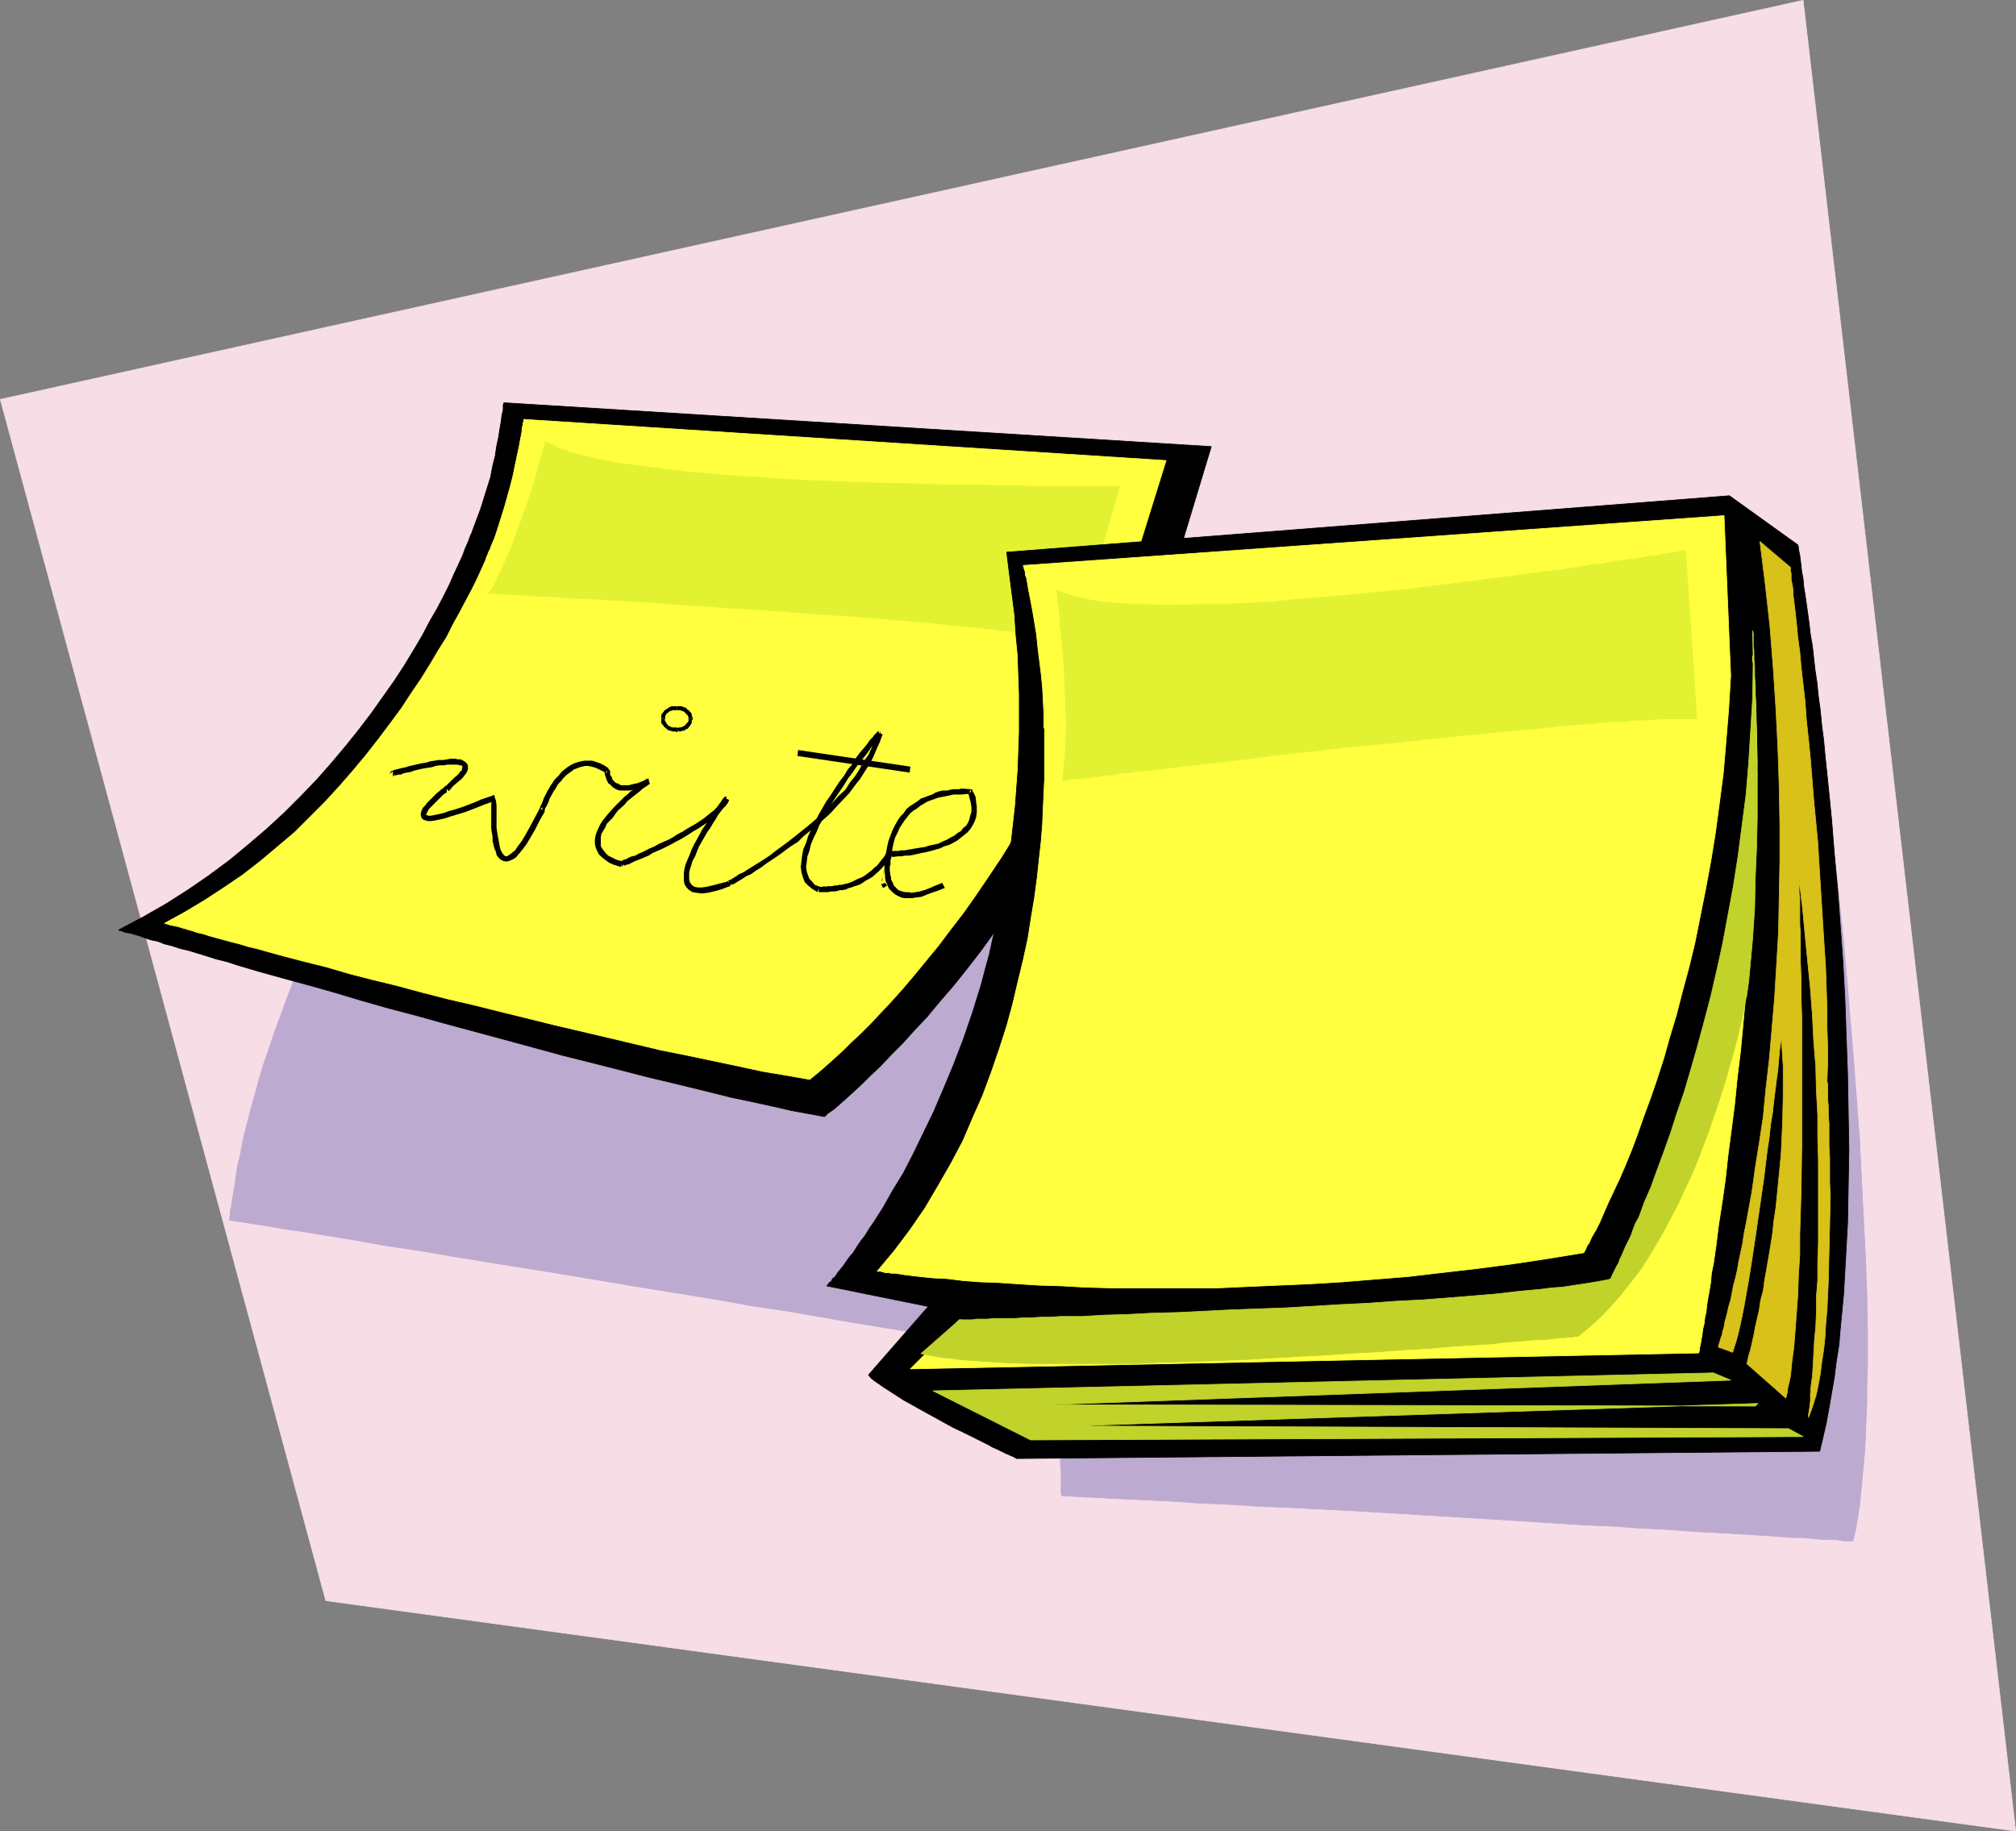 <?xml version="1.0" encoding="UTF-8" standalone="no"?>
<svg
   version="1.0"
   width="129.766mm"
   height="117.905mm"
   id="svg33"
   sodipodi:docname="Memo Pad 2.wmf"
   xmlns:inkscape="http://www.inkscape.org/namespaces/inkscape"
   xmlns:sodipodi="http://sodipodi.sourceforge.net/DTD/sodipodi-0.dtd"
   xmlns="http://www.w3.org/2000/svg"
   xmlns:svg="http://www.w3.org/2000/svg">
  <rect width="100%" height="100%" fill="#808080" stroke="none"/>
  <sodipodi:namedview
     id="namedview33"
     pagecolor="#ffffff"
     bordercolor="#000000"
     borderopacity="0.25"
     inkscape:showpageshadow="2"
     inkscape:pageopacity="0.0"
     inkscape:pagecheckerboard="0"
     inkscape:deskcolor="#d1d1d1"
     inkscape:document-units="mm" />
  <defs
     id="defs1">
    <pattern
       id="WMFhbasepattern"
       patternUnits="userSpaceOnUse"
       width="6"
       height="6"
       x="0"
       y="0" />
  </defs>
  <path
     style="fill:#f7dde5;fill-opacity:1;fill-rule:evenodd;stroke:#f7dde5;stroke-width:0.162px;stroke-linecap:round;stroke-linejoin:round;stroke-miterlimit:4;stroke-dasharray:none;stroke-opacity:1"
     d="M 0.081,97.188 438.663,0.081 490.375,445.546 79.265,389.479 Z"
     id="path1" />
  <path
     style="fill:#bcaad1;fill-opacity:1;fill-rule:evenodd;stroke:#bcaad1;stroke-width:0.162px;stroke-linecap:round;stroke-linejoin:round;stroke-miterlimit:4;stroke-dasharray:none;stroke-opacity:1"
     d="m 295.324,133.866 v 3.878 1.293 5.009 2.1 7.109 l -0.162,2.585 v 2.747 2.908 2.908 3.232 l -0.162,3.232 v 3.393 l -0.162,3.393 v 3.393 l -0.162,3.716 -0.323,7.594 -0.162,7.594 -0.323,8.079 -0.485,8.24 -0.485,8.24 -0.485,8.402 -1.293,16.804 -0.808,8.402 -0.97,8.402 -0.97,8.079 -0.97,7.917 -1.131,7.756 -1.293,7.271 -0.808,3.716 -1.454,6.786 -0.646,3.232 -0.97,3.232 -0.808,3.07 -0.808,2.908 -0.97,2.747 -0.808,2.747 -0.97,2.424 -0.97,2.424 -1.131,2.262 h -0.162 -0.162 l -0.646,-0.162 -0.646,-0.162 h -0.97 l -1.131,-0.162 -1.293,-0.323 -1.454,-0.323 -1.778,-0.162 -1.778,-0.323 -1.939,-0.323 -2.262,-0.323 -2.262,-0.485 -2.424,-0.323 -2.747,-0.485 -2.747,-0.485 -2.747,-0.485 -3.07,-0.646 -3.07,-0.485 -3.394,-0.485 -3.232,-0.485 -3.555,-0.646 -3.555,-0.646 -3.717,-0.646 -3.717,-0.646 -3.878,-0.646 -8.08,-1.293 -8.242,-1.454 -8.403,-1.454 -8.726,-1.293 -8.888,-1.616 -18.099,-2.908 -18.261,-3.07 -9.05,-1.454 -9.05,-1.454 -8.888,-1.454 -8.565,-1.454 -8.565,-1.293 -8.08,-1.454 -8.08,-1.293 -3.717,-0.646 -3.717,-0.485 -3.717,-0.646 -7.11,-1.131 -3.232,-0.485 v 0 -0.485 l 0.162,-0.808 v -0.969 l 0.323,-1.131 0.162,-1.454 0.323,-1.777 0.323,-1.939 0.323,-2.262 0.323,-2.262 0.646,-2.585 0.485,-2.747 0.646,-2.908 0.808,-3.07 0.808,-3.232 0.97,-3.393 0.97,-3.555 1.131,-3.716 1.293,-3.716 1.293,-3.878 1.454,-3.878 1.454,-4.039 1.616,-4.201 1.939,-4.039 1.939,-4.363 1.939,-4.201 2.262,-4.363 2.262,-4.201 2.424,-4.363 2.747,-4.363 2.747,-4.363 2.909,-4.201 3.07,-4.363 3.394,-4.201 3.394,-4.201 3.555,-4.039 3.878,-4.039 3.878,-4.039 4.202,-3.878 4.363,-3.878 4.525,-3.555 4.848,-3.555 4.848,-3.393 5.171,-3.393 5.333,-3.07 5.656,-2.908 5.818,-2.747 6.141,-2.747 6.141,-2.424 6.464,-2.1 6.787,-2.1 6.949,-1.777 7.272,-1.454 7.434,-1.293 3.878,-0.646 3.878,-0.485 4.04,-0.323 4.04,-0.485 8.242,-0.485 h 4.202 l 4.363,-0.162 h 4.363 l 4.363,0.162 h 4.525 l 4.525,0.323 4.686,0.323 4.686,0.323 4.848,0.485 4.848,0.485 5.01,0.646 4.848,0.808 5.171,0.808 z"
     id="path2" />
  <path
     style="fill:#000000;fill-opacity:1;fill-rule:evenodd;stroke:#000000;stroke-width:0.162px;stroke-linecap:round;stroke-linejoin:round;stroke-miterlimit:4;stroke-dasharray:none;stroke-opacity:1"
     d="m 28.846,226.287 v 0 l 0.323,0.162 h 0.323 l 0.646,0.323 0.808,0.162 0.808,0.162 1.131,0.323 1.131,0.323 1.293,0.485 1.454,0.485 1.616,0.323 1.616,0.646 1.939,0.485 1.939,0.646 2.101,0.485 2.101,0.646 4.686,1.454 2.586,0.646 2.424,0.808 2.747,0.808 2.747,0.808 5.818,1.616 5.979,1.616 6.302,1.777 6.464,1.939 6.787,1.939 6.787,1.777 6.949,1.939 14.382,3.878 14.221,3.878 7.11,1.777 6.949,1.777 6.949,1.777 6.787,1.616 6.626,1.616 6.464,1.616 6.141,1.293 5.818,1.293 2.747,0.646 2.747,0.485 2.586,0.485 2.586,0.485 h 0.162 l 0.162,-0.162 0.162,-0.162 0.162,-0.162 0.323,-0.323 0.485,-0.323 0.485,-0.323 0.646,-0.485 1.293,-1.131 1.454,-1.293 1.778,-1.616 2.101,-1.939 2.101,-2.1 2.424,-2.262 2.586,-2.747 2.747,-2.747 2.909,-3.232 3.07,-3.232 3.07,-3.716 3.232,-3.716 3.232,-4.039 3.394,-4.363 3.394,-4.686 3.394,-4.847 3.555,-5.009 3.394,-5.332 3.394,-5.655 3.394,-5.817 3.555,-5.978 3.232,-6.301 3.232,-6.625 3.232,-6.786 3.07,-6.948 2.909,-7.271 2.909,-7.594 2.586,-7.756 10.989,-36.355 -172.104,-10.664 v 0.162 l -0.162,0.323 v 0.323 0.969 l -0.323,1.293 -0.162,1.454 -0.323,1.777 -0.323,2.1 -0.485,2.262 -0.323,2.262 -0.646,2.585 -0.485,2.585 -0.808,2.585 -1.616,5.17 -0.97,2.585 -0.97,2.585 v 0 0.162 l -0.162,0.162 v 0.323 l -0.323,0.485 -0.162,0.485 -0.162,0.485 -0.323,0.808 -0.646,1.454 -0.646,1.777 -0.97,2.1 -1.131,2.424 -1.131,2.585 -1.454,2.908 -1.616,3.07 -1.778,3.07 -1.778,3.393 -2.101,3.555 -2.262,3.716 -2.424,3.716 -2.747,3.878 -2.747,3.878 -3.07,4.039 -3.232,4.039 -3.394,4.039 -3.555,4.039 -3.878,4.039 -4.04,4.039 -4.202,3.878 -4.525,3.878 -4.686,3.878 -5.01,3.716 -5.171,3.555 -5.333,3.393 -5.656,3.232 z"
     id="path3" />
  <path
     style="fill:#ffff3f;fill-opacity:1;fill-rule:evenodd;stroke:#ffff3f;stroke-width:0.162px;stroke-linecap:round;stroke-linejoin:round;stroke-miterlimit:4;stroke-dasharray:none;stroke-opacity:1"
     d="m 39.996,224.672 v 0 h 0.323 l 0.323,0.162 0.485,0.162 0.646,0.162 0.808,0.162 0.808,0.162 0.97,0.323 1.131,0.323 1.131,0.323 1.454,0.485 1.454,0.323 1.454,0.485 3.555,0.969 1.778,0.485 1.939,0.485 2.101,0.646 2.101,0.485 2.262,0.646 4.686,1.293 5.01,1.293 5.171,1.293 5.494,1.616 5.656,1.454 5.979,1.454 5.979,1.616 6.302,1.616 6.302,1.454 6.464,1.616 13.09,3.232 13.09,3.07 12.928,3.07 6.464,1.293 6.141,1.293 6.141,1.293 5.979,1.293 5.818,0.969 5.494,0.969 v 0 h 0.162 l 0.162,-0.162 0.162,-0.162 0.808,-0.646 0.97,-0.808 1.131,-0.969 1.454,-1.293 1.616,-1.454 1.778,-1.616 1.939,-1.939 2.262,-2.1 2.424,-2.424 2.424,-2.585 2.586,-2.747 2.747,-3.07 2.747,-3.232 2.909,-3.555 3.07,-3.716 2.909,-3.878 3.232,-4.201 3.07,-4.363 3.07,-4.524 3.232,-4.847 3.07,-5.009 3.232,-5.17 2.909,-5.494 3.07,-5.655 2.909,-5.978 2.909,-6.14 2.909,-6.301 2.586,-6.463 2.586,-6.786 2.424,-6.948 11.312,-36.355 -156.267,-10.018 v 0 0.162 0.323 l -0.162,0.323 v 0.485 l -0.162,0.485 -0.162,1.454 -0.323,1.616 -0.323,1.777 -0.485,2.262 -0.485,2.262 -0.485,2.424 -0.646,2.585 -1.454,5.17 -1.616,5.17 -0.808,2.424 -0.97,2.262 v 0.162 0 l -0.162,0.323 -0.162,0.323 -0.162,0.323 -0.162,0.485 -0.323,0.646 -0.162,0.646 -0.646,1.454 -0.808,1.777 -0.97,2.1 -1.131,2.262 -1.293,2.424 -1.454,2.747 -1.616,2.908 -1.616,3.232 -1.939,3.07 -2.101,3.555 -2.101,3.393 -2.424,3.555 -2.424,3.716 -2.747,3.716 -2.909,3.878 -2.909,3.716 -3.232,3.878 -3.232,3.716 -3.555,3.878 -3.717,3.716 -3.717,3.716 -4.202,3.555 -4.04,3.393 -4.363,3.393 -4.525,3.07 -4.686,3.07 -4.848,2.908 z"
     id="path4" />
  <path
     style="fill:#e2f232;fill-opacity:1;fill-rule:evenodd;stroke:#e2f232;stroke-width:0.162px;stroke-linecap:round;stroke-linejoin:round;stroke-miterlimit:4;stroke-dasharray:none;stroke-opacity:1"
     d="m 132.754,107.367 v 0 l -0.162,0.323 v 0.162 l -0.162,0.485 -0.162,0.646 -0.162,0.808 -0.323,0.808 -0.162,0.808 -0.323,1.131 -0.323,0.969 -0.646,2.585 -0.808,2.585 -0.97,2.908 -0.97,2.908 -1.131,3.07 -2.262,6.14 -1.293,2.908 -1.293,2.908 -1.293,2.585 -1.454,2.262 h 0.485 0.323 0.646 l 0.808,0.162 h 0.808 l 1.131,0.162 h 1.131 1.454 l 1.454,0.162 h 1.616 l 1.778,0.162 1.778,0.162 h 1.939 l 2.101,0.162 2.262,0.162 2.262,0.162 h 2.262 l 5.01,0.323 5.333,0.323 5.656,0.323 5.656,0.485 5.979,0.323 6.141,0.485 6.302,0.323 12.443,0.969 12.443,0.808 6.141,0.485 5.818,0.485 5.818,0.485 5.494,0.646 5.171,0.485 4.848,0.485 2.262,0.323 2.262,0.162 2.101,0.323 2.101,0.162 1.778,0.323 1.778,0.323 1.778,0.162 1.454,0.323 1.293,0.323 1.293,0.162 1.131,0.323 0.97,0.162 10.827,-37.809 h -5.333 -1.293 -4.848 -1.778 -8.403 l -2.424,-0.162 h -5.01 l -5.171,-0.162 h -5.494 l -5.656,-0.162 -5.979,-0.162 -5.979,-0.162 -6.141,-0.162 -12.443,-0.485 -6.141,-0.323 -5.979,-0.485 -5.979,-0.323 -5.818,-0.485 -5.494,-0.485 -5.333,-0.646 -5.171,-0.646 -2.424,-0.323 -2.262,-0.323 -2.262,-0.323 -2.101,-0.485 -2.101,-0.323 -1.778,-0.485 -1.778,-0.323 -1.778,-0.485 -1.616,-0.485 -1.293,-0.485 -1.454,-0.485 -0.97,-0.646 -1.131,-0.485 z"
     id="path5" />
  <path
     style="fill:#bcaad1;fill-opacity:1;fill-rule:evenodd;stroke:#bcaad1;stroke-width:0.162px;stroke-linecap:round;stroke-linejoin:round;stroke-miterlimit:4;stroke-dasharray:none;stroke-opacity:1"
     d="m 438.663,144.045 v 0.162 0.323 l 0.162,0.646 v 0.808 l 0.162,1.131 0.162,1.293 0.162,1.616 0.323,1.616 0.162,1.939 0.323,2.1 0.323,2.424 0.323,2.424 0.323,2.747 0.323,2.747 0.485,3.07 0.323,3.232 0.485,3.232 0.323,3.555 0.485,3.555 0.485,3.716 0.323,3.716 0.485,4.039 0.485,4.039 0.485,4.201 0.808,8.564 0.97,8.887 0.97,9.21 0.808,9.371 0.808,9.695 0.808,9.695 1.454,19.389 0.485,9.856 0.485,9.533 0.485,9.533 0.323,9.048 0.162,9.048 v 8.564 l -0.162,4.201 v 4.201 l -0.162,3.878 -0.162,3.878 -0.162,3.716 -0.323,3.716 -0.323,3.555 -0.323,3.232 -0.323,3.232 -0.485,3.07 -0.485,2.908 -0.646,2.585 h -0.323 -0.485 -0.646 -0.808 l -0.97,-0.162 -1.131,-0.162 h -1.293 -1.454 l -1.616,-0.162 -1.778,-0.162 -1.939,-0.162 h -2.101 l -2.101,-0.162 -2.262,-0.162 -2.424,-0.162 -2.586,-0.162 -2.586,-0.162 -2.747,-0.162 -2.909,-0.162 -3.07,-0.162 -3.07,-0.162 -6.302,-0.485 -6.787,-0.323 -6.949,-0.485 -7.434,-0.323 -7.434,-0.485 -7.595,-0.485 -7.918,-0.485 -15.837,-0.969 -16.16,-0.969 -15.837,-0.808 -7.757,-0.323 -7.595,-0.485 -7.434,-0.323 -7.272,-0.485 -6.949,-0.323 -6.626,-0.323 -6.302,-0.323 -3.07,-0.162 -2.909,-0.162 v -0.162 l -0.162,-0.485 v -0.808 -1.131 -1.454 -1.616 l -0.162,-2.1 v -7.594 l 0.162,-2.908 v -3.232 l 0.162,-3.555 0.162,-3.555 0.162,-3.878 0.323,-4.039 0.323,-4.039 0.485,-4.363 0.485,-4.524 0.485,-4.524 0.646,-4.686 0.646,-4.847 0.97,-5.009 0.808,-5.009 0.97,-5.009 1.131,-5.17 1.293,-5.332 1.293,-5.17 1.454,-5.332 1.616,-5.332 1.778,-5.332 1.778,-5.332 2.101,-5.332 2.101,-5.332 2.262,-5.17 2.586,-5.332 2.586,-5.17 2.747,-5.009 3.07,-5.17 3.07,-4.847 3.394,-4.847 3.555,-4.686 3.717,-4.686 3.878,-4.363 4.04,-4.363 4.363,-4.201 4.686,-4.039 4.686,-3.716 5.01,-3.716 5.333,-3.393 5.333,-3.232 5.818,-3.07 5.979,-2.747 6.141,-2.585 3.232,-1.131 3.232,-1.131 6.787,-1.939 3.394,-0.969 7.11,-1.616 3.717,-0.646 3.717,-0.646 3.717,-0.485 3.878,-0.485 4.04,-0.323 4.04,-0.323 8.242,-0.323 h 8.565 l 4.363,0.162 4.363,0.162 z"
     id="path6" />
  <path
     style="fill:#000000;fill-opacity:1;fill-rule:evenodd;stroke:#000000;stroke-width:0.162px;stroke-linecap:round;stroke-linejoin:round;stroke-miterlimit:4;stroke-dasharray:none;stroke-opacity:1"
     d="m 442.703,353.125 -195.374,1.777 -0.162,-0.162 h -0.162 l -0.485,-0.323 -0.485,-0.162 -0.646,-0.323 -0.808,-0.323 -0.97,-0.485 -0.97,-0.485 -1.131,-0.485 -1.131,-0.646 -2.586,-1.293 -2.909,-1.454 -3.07,-1.454 -6.141,-3.393 -2.909,-1.616 -2.909,-1.616 -2.747,-1.777 -2.262,-1.454 -1.131,-0.808 -0.97,-0.646 -0.808,-0.646 -0.646,-0.808 14.544,-16.642 -24.725,-5.009 h 0.162 v -0.162 l 0.162,-0.162 0.323,-0.485 0.485,-0.323 0.323,-0.646 0.646,-0.485 0.485,-0.808 0.646,-0.808 0.808,-0.969 0.646,-0.969 0.808,-1.131 0.97,-1.131 0.808,-1.293 0.97,-1.454 1.131,-1.454 0.97,-1.616 1.131,-1.616 1.131,-1.777 1.131,-1.777 2.262,-4.039 2.586,-4.201 2.424,-4.686 2.424,-5.009 2.586,-5.332 2.424,-5.655 2.424,-5.817 2.424,-6.301 2.262,-6.625 2.101,-6.786 0.97,-3.716 0.97,-3.555 0.808,-3.716 0.97,-3.716 0.808,-3.878 0.808,-4.039 0.646,-3.878 0.646,-4.039 0.646,-4.201 0.485,-4.201 0.485,-4.363 0.323,-4.363 0.323,-4.363 0.162,-4.524 0.162,-4.524 v -4.686 -4.686 l -0.323,-9.533 -0.485,-4.847 -0.323,-5.009 -0.646,-5.009 -0.646,-5.009 -0.646,-5.17 175.821,-13.734 16.645,11.957 v 0.162 l 0.162,0.323 v 0.485 l 0.162,0.808 0.162,0.808 0.162,1.131 0.162,1.454 0.162,1.454 0.323,1.616 0.162,1.939 0.323,1.939 0.323,2.262 0.323,2.262 0.323,2.424 0.323,2.747 0.485,2.747 0.323,2.908 0.323,2.908 0.485,3.232 0.323,3.232 0.485,3.555 0.323,3.393 0.485,3.716 0.323,3.555 0.808,7.756 0.808,8.079 0.646,8.24 0.808,8.564 0.646,8.887 0.646,8.887 0.485,9.048 0.323,9.21 0.323,9.048 0.162,9.21 0.162,9.21 -0.162,9.048 -0.162,8.887 -0.485,8.725 -0.485,8.564 -0.808,8.402 -0.323,3.878 -0.646,4.039 -0.485,3.878 -0.646,3.716 -0.646,3.716 -0.646,3.555 -0.808,3.555 z"
     id="path7" />
  <path
     style="fill:#ffff3f;fill-opacity:1;fill-rule:evenodd;stroke:#ffff3f;stroke-width:0.162px;stroke-linecap:round;stroke-linejoin:round;stroke-miterlimit:4;stroke-dasharray:none;stroke-opacity:1"
     d="m 213.393,309.337 v 0 h 0.162 0.323 0.323 l 0.646,0.162 0.485,0.162 h 0.808 l 0.646,0.162 h 0.97 l 1.131,0.162 0.97,0.162 1.293,0.162 1.293,0.162 1.454,0.162 1.454,0.162 1.616,0.162 3.394,0.162 3.878,0.485 4.202,0.323 4.525,0.162 4.686,0.323 5.171,0.323 5.494,0.162 5.656,0.323 5.979,0.162 h 6.302 6.464 6.787 6.949 l 7.11,-0.323 7.434,-0.323 7.595,-0.323 7.918,-0.485 7.918,-0.646 8.08,-0.646 8.242,-0.969 8.403,-0.969 8.726,-1.131 8.565,-1.293 8.888,-1.454 v 0 -0.162 l 0.162,-0.162 0.162,-0.323 0.162,-0.323 0.162,-0.485 0.646,-0.969 0.646,-1.454 0.97,-1.616 0.97,-1.939 0.97,-2.262 1.131,-2.585 1.293,-2.747 1.454,-3.07 1.454,-3.393 1.454,-3.555 1.454,-3.878 1.454,-4.201 1.616,-4.363 1.616,-4.686 1.616,-5.009 1.454,-5.17 1.616,-5.332 1.454,-5.655 1.616,-5.978 1.454,-5.978 1.293,-6.463 1.293,-6.463 1.293,-6.948 1.131,-6.948 0.97,-7.271 0.97,-7.433 0.646,-7.594 0.646,-7.917 0.485,-8.079 -1.616,-38.94 -170.488,12.118 v 0.162 l 0.162,0.162 v 0.323 l 0.162,0.485 0.162,0.485 v 0.646 l 0.323,0.808 0.162,0.969 0.323,1.939 0.485,2.424 0.485,2.585 0.485,2.908 0.485,2.908 0.323,3.232 0.808,6.463 0.323,3.232 0.162,3.07 0.162,3.232 v 2.908 0.485 l 0.162,0.323 v 0.485 0.646 1.616 0.808 5.978 2.908 l -0.162,3.393 -0.162,3.555 -0.162,3.878 -0.323,4.039 -0.485,4.363 -0.485,4.524 -0.646,4.847 -0.808,4.847 -0.808,5.17 -1.131,5.17 -1.293,5.332 -1.293,5.494 -1.454,5.332 -1.778,5.494 -1.939,5.655 -2.101,5.655 -2.424,5.494 -2.424,5.655 -2.909,5.494 -3.07,5.332 -3.232,5.494 -3.555,5.17 -3.878,5.17 z"
     id="path8" />
  <path
     style="fill:#ffff3f;fill-opacity:1;fill-rule:evenodd;stroke:#ffff3f;stroke-width:0.162px;stroke-linecap:round;stroke-linejoin:round;stroke-miterlimit:4;stroke-dasharray:none;stroke-opacity:1"
     d="m 221.473,333.089 191.819,-3.878 v 0 -0.162 l 0.162,-0.485 v -0.485 l 0.162,-0.646 0.162,-0.808 0.162,-0.969 0.162,-0.969 0.162,-1.293 0.323,-1.293 0.162,-1.454 0.323,-1.454 0.162,-1.616 0.323,-1.939 0.323,-1.777 0.323,-1.939 0.162,-2.1 0.485,-2.262 0.323,-2.262 0.323,-2.262 0.646,-5.17 0.808,-5.17 0.808,-5.655 0.646,-5.978 0.808,-6.14 0.808,-6.301 0.646,-6.463 0.808,-6.625 0.646,-6.948 0.646,-6.948 1.131,-14.057 0.808,-14.219 0.323,-7.109 0.323,-7.109 v -6.786 l 0.162,-6.948 -0.162,-6.786 -0.162,-6.463 -0.323,-6.463 -0.485,-6.14 v 1.131 l 0.162,0.646 v 9.371 l -0.162,1.616 v 1.777 1.777 1.939 l -0.162,2.1 -0.162,4.363 -0.323,4.686 -0.323,4.847 -0.323,5.332 -0.485,5.494 -0.646,5.655 -0.646,5.817 -0.808,6.14 -0.97,6.14 -1.131,6.301 -1.131,6.301 -1.454,6.463 -1.454,6.625 -1.778,6.301 -1.939,6.463 -1.939,6.463 -2.262,6.301 -2.586,6.301 -2.586,6.14 -2.909,5.978 -3.07,5.655 -3.394,5.655 -3.555,5.332 v 0 l -0.323,0.162 h -0.485 -0.485 l -0.808,0.162 h -0.97 l -1.131,0.162 h -1.293 l -1.454,0.162 -1.454,0.162 -1.616,0.162 h -1.939 l -1.778,0.323 -2.101,0.162 -2.262,0.162 -2.262,0.162 -2.262,0.162 -2.586,0.162 -5.171,0.485 -5.656,0.323 -5.818,0.485 -6.141,0.323 -6.302,0.485 -6.464,0.485 -6.626,0.323 -13.413,0.808 -13.413,0.646 -6.626,0.323 -6.626,0.323 -6.302,0.162 -6.141,0.162 -5.979,0.162 h -5.494 -7.918 -2.424 l -2.262,-0.162 h -2.262 l -2.101,-0.162 -1.939,-0.162 -1.778,-0.162 h -1.778 l -1.616,-0.323 -1.454,-0.162 z"
     id="path9" />
  <path
     style="fill:#c1d32b;fill-opacity:1;fill-rule:evenodd;stroke:#c1d32b;stroke-width:0.162px;stroke-linecap:round;stroke-linejoin:round;stroke-miterlimit:4;stroke-dasharray:none;stroke-opacity:1"
     d="m 438.663,349.57 -187.941,0.808 -23.755,-11.957 189.88,-4.363 4.202,1.777 -165.963,5.978 171.942,0.323 0.646,-0.646 -167.417,5.494 174.851,0.646 z"
     id="path10" />
  <path
     style="fill:#d8c119;fill-opacity:1;fill-rule:evenodd;stroke:#d8c119;stroke-width:0.162px;stroke-linecap:round;stroke-linejoin:round;stroke-miterlimit:4;stroke-dasharray:none;stroke-opacity:1"
     d="m 417.978,327.757 v 0 l 0.162,-0.162 v -0.323 l 0.162,-0.485 0.162,-0.485 0.162,-0.646 0.323,-0.808 0.162,-0.969 0.323,-0.969 0.162,-1.131 0.323,-1.131 0.323,-1.293 0.323,-1.454 0.485,-1.616 0.323,-1.616 0.323,-1.777 0.485,-1.777 0.485,-2.1 0.323,-1.939 0.485,-2.262 0.485,-2.262 0.323,-2.262 0.485,-2.424 0.485,-2.585 0.97,-5.332 0.808,-5.817 0.97,-5.978 0.97,-6.463 0.646,-6.786 0.808,-6.948 0.646,-7.433 0.646,-7.594 0.485,-7.917 0.485,-8.24 0.162,-8.402 0.162,-8.887 v -8.887 l -0.162,-9.21 -0.323,-9.533 -0.485,-9.533 -0.646,-9.856 -0.808,-10.179 -1.131,-10.179 -1.293,-10.341 7.434,6.301 v 0.323 0.323 0.323 l 0.162,0.485 v 0.646 0.808 l 0.162,0.808 0.162,0.808 0.162,1.131 v 1.131 l 0.162,1.131 0.323,2.747 0.323,2.908 0.323,3.393 0.485,3.555 0.323,3.716 0.485,4.201 0.485,4.201 0.323,4.524 0.485,4.524 0.485,4.847 0.808,10.018 0.97,10.179 0.646,10.502 0.646,10.341 0.323,5.009 0.323,5.009 0.162,5.009 0.162,4.686 v 4.686 l 0.162,4.524 v 4.363 l -0.162,4.039 v 0.162 l 0.162,0.646 v 0.808 1.293 1.454 l 0.162,1.777 v 2.1 l 0.162,2.262 v 2.585 2.747 l 0.162,2.908 v 2.908 3.232 l 0.162,3.393 -0.162,6.786 -0.162,6.948 -0.162,6.948 -0.323,6.948 -0.323,3.393 -0.162,3.07 -0.323,3.07 -0.485,3.07 -0.323,2.747 -0.485,2.585 -0.485,2.424 -0.646,2.1 -0.646,1.939 -0.646,1.616 v -0.162 -0.485 l 0.162,-0.808 0.162,-1.131 0.162,-1.454 v -1.616 l 0.162,-2.1 0.323,-2.262 0.162,-2.585 0.162,-2.908 0.162,-3.07 0.323,-3.393 0.162,-3.555 v -3.878 l 0.323,-4.039 v -4.363 l 0.162,-4.524 v -4.686 -5.009 -5.17 -5.332 l -0.162,-5.332 v -5.655 l -0.323,-5.817 -0.162,-6.14 -0.485,-5.978 -0.323,-6.301 -0.485,-6.463 -0.646,-6.463 -0.646,-6.625 -0.646,-6.786 -0.808,-6.786 v 0.646 0.485 2.262 l 0.162,0.969 v 1.131 1.293 1.293 1.454 1.616 l 0.162,1.616 v 3.555 3.878 l 0.162,4.201 v 4.363 l 0.162,4.847 v 4.847 10.341 5.17 10.826 l -0.162,10.987 -0.162,5.332 -0.162,5.17 v 5.009 l -0.323,5.009 -0.162,4.847 -0.323,4.363 -0.323,4.363 -0.323,4.039 -0.485,3.555 -0.162,1.777 -0.162,1.616 -0.323,1.454 -0.323,1.293 -0.162,1.293 -0.323,1.293 -9.534,-8.402 0.162,-0.162 v -0.323 l 0.162,-0.646 0.162,-0.808 0.323,-0.969 0.323,-1.293 0.323,-1.454 0.323,-1.454 0.323,-1.777 0.485,-2.1 0.485,-2.1 0.323,-2.262 0.646,-2.424 0.323,-2.424 0.485,-2.747 0.485,-2.747 0.485,-2.908 0.485,-3.07 0.323,-3.07 0.485,-3.232 0.646,-6.463 0.646,-6.786 0.323,-7.109 0.162,-6.948 v -7.109 l -0.485,-7.109 v 0.162 0.323 0.162 l -0.162,0.969 -0.162,1.131 -0.162,1.616 -0.162,1.777 -0.162,1.939 -0.323,2.262 -0.323,2.585 -0.323,2.585 -0.323,2.908 -0.485,2.908 -0.323,3.07 -0.485,3.232 -0.808,6.625 -1.939,13.411 -0.97,6.463 -0.485,3.07 -0.485,2.908 -0.485,2.747 -0.485,2.747 -0.485,2.424 -0.485,2.262 -0.485,2.1 -0.485,1.777 -0.485,1.454 -0.323,1.131 z"
     id="path11" />
  <path
     style="fill:#c1d32b;fill-opacity:1;fill-rule:evenodd;stroke:#c1d32b;stroke-width:0.162px;stroke-linecap:round;stroke-linejoin:round;stroke-miterlimit:4;stroke-dasharray:none;stroke-opacity:1"
     d="m 424.927,242.283 v 0 0.162 l -0.162,0.485 -0.162,0.808 -0.162,1.131 -0.323,1.454 -0.323,1.616 -0.485,1.939 -0.485,2.1 -0.646,2.424 -0.646,2.424 -0.808,2.747 -0.808,2.908 -0.97,3.07 -0.97,3.07 -1.131,3.232 -1.131,3.393 -1.293,3.393 -1.293,3.393 -1.454,3.555 -1.616,3.393 -1.616,3.555 -3.555,6.786 -1.939,3.393 -1.939,3.232 -2.101,3.232 -2.262,2.908 -2.424,3.07 -2.424,2.747 -2.424,2.585 -2.747,2.424 -2.747,2.262 h -0.162 -0.323 -0.323 l -0.646,0.162 h -0.808 l -0.97,0.162 h -0.97 l -1.293,0.162 -1.454,0.162 -1.616,0.162 h -1.616 l -1.778,0.162 -1.939,0.162 -2.101,0.162 -2.101,0.162 -2.262,0.323 -2.424,0.162 -2.424,0.162 -5.333,0.323 -5.494,0.485 -5.818,0.323 -6.141,0.485 -6.302,0.323 -6.626,0.485 -6.626,0.323 -13.574,0.808 -13.574,0.485 -6.787,0.162 -6.626,0.323 h -6.464 -6.302 -6.141 -5.818 l -5.494,-0.162 -2.586,-0.162 -2.586,-0.162 -2.424,-0.162 -2.262,-0.162 -2.262,-0.162 -2.101,-0.323 -1.939,-0.162 -1.939,-0.323 -1.778,-0.323 -1.616,-0.323 9.373,-8.24 h 0.808 0.646 1.616 l 1.131,-0.162 h 1.131 1.454 l 1.454,-0.162 h 1.616 1.778 1.939 l 1.939,-0.162 h 2.101 l 2.262,-0.162 h 2.262 l 2.424,-0.162 h 5.171 l 5.494,-0.323 5.656,-0.162 5.979,-0.323 6.302,-0.162 6.464,-0.323 6.464,-0.323 13.413,-0.485 13.413,-0.808 6.626,-0.323 6.626,-0.485 6.464,-0.323 6.302,-0.485 5.979,-0.485 5.818,-0.485 5.494,-0.646 5.333,-0.485 2.424,-0.323 2.424,-0.162 4.363,-0.646 2.101,-0.323 1.939,-0.323 1.778,-0.323 1.616,-0.323 v 0 l 0.162,-0.162 0.162,-0.162 0.162,-0.485 0.162,-0.323 0.323,-0.646 0.323,-0.646 0.323,-0.646 0.485,-0.808 0.323,-0.969 0.485,-0.969 0.485,-1.131 0.485,-1.131 0.646,-1.293 0.646,-1.293 0.485,-1.454 0.646,-1.616 0.808,-1.454 1.293,-3.555 1.616,-3.716 1.454,-4.039 1.616,-4.363 1.616,-4.524 1.616,-5.009 1.778,-5.17 1.616,-5.494 1.616,-5.655 1.616,-5.978 1.616,-6.14 1.454,-6.301 1.454,-6.625 1.293,-6.948 1.293,-6.948 1.131,-7.271 0.97,-7.433 0.97,-7.433 0.646,-7.756 0.485,-7.917 0.485,-7.917 0.162,-8.24 -0.162,-8.24 v 0.162 l 0.162,0.485 v 0.646 1.131 1.293 l 0.162,1.454 v 1.777 l 0.162,1.939 v 2.262 l 0.162,2.424 v 2.585 l 0.162,2.747 v 2.908 l 0.162,3.07 v 3.07 3.232 l 0.162,3.555 v 10.502 l -0.162,7.433 -0.323,7.433 -0.162,7.594 -0.485,7.271 -0.646,7.109 -0.323,3.393 z"
     id="path12" />
  <path
     style="fill:#e2f232;fill-opacity:1;fill-rule:evenodd;stroke:#e2f232;stroke-width:0.162px;stroke-linecap:round;stroke-linejoin:round;stroke-miterlimit:4;stroke-dasharray:none;stroke-opacity:1"
     d="m 257.025,143.56 v 0 l 0.162,0.323 v 0.485 0.485 l 0.162,0.808 v 0.808 l 0.162,0.969 0.162,1.293 0.162,1.131 v 1.454 l 0.323,2.908 0.323,3.393 0.323,3.555 0.162,3.555 0.162,3.878 0.162,3.878 0.162,3.878 -0.162,3.716 -0.162,3.555 -0.323,3.393 -0.162,1.454 -0.162,1.454 v 0 h 0.323 l 0.485,-0.162 h 0.646 l 0.808,-0.162 0.97,-0.162 h 1.131 l 1.293,-0.162 1.454,-0.162 1.616,-0.162 1.616,-0.323 1.939,-0.162 1.939,-0.323 2.101,-0.162 2.262,-0.323 2.424,-0.162 2.424,-0.323 2.586,-0.323 2.586,-0.323 2.747,-0.323 5.656,-0.646 5.979,-0.646 6.141,-0.808 6.464,-0.808 6.626,-0.646 6.626,-0.808 13.574,-1.293 13.413,-1.454 6.626,-0.646 6.302,-0.646 6.302,-0.485 5.818,-0.646 5.656,-0.485 2.747,-0.162 2.586,-0.323 2.586,-0.162 h 2.424 l 2.262,-0.323 h 2.262 l 2.101,-0.162 1.939,-0.162 h 1.778 1.778 4.202 1.131 l -2.747,-41.04 h -0.162 l -0.162,0.162 h -0.485 l -0.646,0.162 -0.808,0.162 -0.97,0.162 -1.131,0.162 -1.293,0.162 -1.454,0.323 -1.454,0.162 -1.778,0.323 -1.778,0.323 -1.939,0.162 -2.101,0.323 -2.262,0.323 -2.262,0.485 -2.262,0.162 -2.586,0.485 -5.333,0.808 -5.494,0.646 -5.979,0.808 -6.141,0.808 -6.302,0.808 -6.464,0.808 -6.626,0.808 -13.251,1.293 -6.787,0.646 -6.464,0.485 -6.464,0.646 -6.464,0.323 -6.141,0.323 h -5.818 l -5.656,0.162 h -2.747 l -2.586,-0.162 h -2.586 l -2.424,-0.162 -2.262,-0.162 -2.262,-0.162 -2.101,-0.162 -1.939,-0.323 -1.939,-0.323 -1.778,-0.485 -1.616,-0.323 -1.454,-0.485 -1.293,-0.485 z"
     id="path13" />
  <path
     style="fill:#000000;fill-opacity:1;fill-rule:evenodd;stroke:none"
     d="m 95.586,188.963 0.646,-0.646 -0.162,0.323 -0.162,0.162 0.485,-0.162 0.485,-0.162 h 0.646 l 0.646,-0.323 0.808,-0.162 0.97,-0.162 0.808,-0.323 2.101,-0.485 0.97,-0.162 1.131,-0.162 0.97,-0.323 0.97,-0.162 h 1.131 l 0.808,-0.162 h 0.808 0.97 0.646 l 0.485,0.162 h 0.485 l 0.162,0.162 0.162,0.162 v 0 l -0.162,0.323 v 0.485 l -0.485,0.485 -0.485,0.646 -0.97,0.808 -0.97,0.969 -1.293,1.293 v -0.162 l 0.97,1.131 v 0 l 1.131,-1.293 1.131,-0.969 0.97,-0.808 0.646,-0.808 0.485,-0.646 0.323,-0.808 v -0.646 l -0.162,-0.646 -0.485,-0.485 -0.485,-0.323 -0.646,-0.323 h -0.646 l -0.808,-0.162 h -0.97 l -0.808,0.162 -0.97,0.162 h -1.131 l -0.97,0.162 -1.131,0.162 -0.97,0.323 -1.131,0.162 -2.101,0.485 -0.808,0.162 -0.97,0.323 -0.808,0.162 -0.646,0.162 -0.646,0.162 -0.646,0.162 -0.323,0.162 -0.485,0.162 -0.323,0.646 0.808,-0.646 z"
     id="path14" />
  <path
     style="fill:#000000;fill-opacity:1;fill-rule:evenodd;stroke:none"
     d="m 108.676,192.68 v -1.454 h -0.323 l -0.323,0.323 -0.323,0.323 -0.323,0.162 -0.323,0.323 -0.808,0.646 -0.97,0.969 -0.485,0.485 -0.97,0.969 -0.323,0.485 -0.485,0.485 -0.323,0.485 -0.162,0.485 -0.162,0.485 v 0.646 l 0.162,0.485 0.485,0.485 0.485,0.162 0.646,0.162 h 0.646 l 1.131,-0.162 2.262,-0.485 1.454,-0.485 1.616,-0.485 2.101,-0.646 2.101,-0.808 2.424,-0.969 2.747,-0.969 -0.485,-1.293 -2.909,0.969 -2.262,0.969 -2.101,0.808 -1.939,0.646 -1.778,0.485 -1.293,0.485 -2.262,0.485 -0.808,0.162 h -0.485 l -0.485,-0.162 h -0.162 v 0 -0.162 l 0.162,-0.323 0.162,-0.323 0.162,-0.323 0.323,-0.485 0.323,-0.323 0.97,-0.969 0.485,-0.485 0.485,-0.485 0.323,-0.323 0.808,-0.808 0.485,-0.323 0.323,-0.162 v -0.323 0.162 -1.454 z"
     id="path15" />
  <path
     style="fill:#000000;fill-opacity:1;fill-rule:evenodd;stroke:none"
     d="m 120.311,194.78 v -1.293 l -0.646,0.162 -0.162,2.424 v 0.808 2.585 1.131 0.969 l 0.162,1.131 0.162,0.808 v 1.131 l 0.485,1.939 0.323,0.646 0.162,0.808 0.485,0.646 0.485,0.485 0.646,0.323 0.808,0.162 0.646,-0.162 0.808,-0.323 0.808,-0.485 0.808,-0.969 0.808,-0.969 0.97,-1.293 0.97,-1.616 1.131,-1.939 1.131,-2.262 1.293,-2.262 -1.293,-0.646 -1.293,2.424 -1.131,2.1 -0.97,1.777 -0.97,1.616 -0.97,1.293 -0.646,0.969 -0.808,0.646 -0.646,0.485 -0.485,0.323 h -0.162 -0.323 l -0.162,-0.162 -0.323,-0.323 -0.323,-0.485 -0.323,-0.646 -0.162,-0.646 -0.323,-1.777 -0.162,-0.808 -0.162,-0.969 -0.162,-1.131 v -0.808 -1.131 -2.585 -0.808 l -0.162,-1.454 -0.323,0.162 v -1.293 z"
     id="path16" />
  <path
     style="fill:#000000;fill-opacity:1;fill-rule:evenodd;stroke:none"
     d="m 131.946,197.688 0.646,-0.646 v -0.323 l 0.323,-0.485 0.485,-0.969 0.162,-0.485 0.162,-0.485 0.646,-1.131 0.323,-0.646 0.485,-0.646 0.323,-0.646 0.323,-0.485 0.646,-0.646 0.485,-0.646 0.485,-0.485 0.485,-0.485 1.131,-0.808 0.646,-0.485 0.485,-0.162 0.808,-0.323 0.646,-0.162 0.646,-0.162 h 0.808 l 0.808,0.162 0.646,0.162 0.808,0.323 0.97,0.485 1.131,0.485 h -0.162 l 0.808,-1.131 h -0.162 l -0.97,-0.646 -0.97,-0.485 -0.97,-0.323 -0.97,-0.323 h -0.97 -0.808 l -0.97,0.162 -0.646,0.162 -0.97,0.323 -0.646,0.323 -0.808,0.485 -0.646,0.485 -0.646,0.485 -0.485,0.485 -0.485,0.646 -0.646,0.646 -0.485,0.485 -0.485,0.808 -0.485,0.646 -0.323,0.646 -0.323,0.485 -0.646,1.293 -0.323,0.646 -0.162,0.485 -0.323,0.808 -0.323,0.646 -0.162,0.485 v 0.323 l 0.646,-0.646 z"
     id="path17" />
  <path
     style="fill:#000000;fill-opacity:1;fill-rule:evenodd;stroke:none"
     d="m 147.621,188.155 -0.646,-0.646 v 0.323 l 0.162,0.323 v 0.162 l 0.162,0.646 0.162,0.323 v 0.162 l 0.162,0.485 0.162,0.162 0.162,0.485 0.323,0.162 0.485,0.485 0.323,0.323 0.485,0.323 0.323,0.162 0.323,0.162 0.646,0.162 h 0.646 1.131 0.646 l 0.646,-0.162 0.808,-0.162 0.808,-0.323 0.808,-0.162 0.808,-0.485 0.97,-0.323 v 0 l -0.485,-1.293 v 0 l -0.97,0.485 -0.808,0.323 -0.808,0.323 -0.808,0.162 -0.646,0.162 -0.646,0.162 h -0.485 -0.97 -0.323 l -0.485,-0.162 -0.162,-0.162 -0.323,-0.162 h -0.323 l -0.323,-0.323 -0.323,-0.323 -0.162,-0.162 -0.162,-0.323 v -0.162 l -0.162,-0.323 -0.162,-0.162 -0.162,-0.323 v -0.323 -0.162 -0.323 -0.162 l -0.808,-0.808 z"
     id="path18" />
  <path
     style="fill:#000000;fill-opacity:1;fill-rule:evenodd;stroke:none"
     d="M 157.802,190.741 V 189.448 h -0.162 l -0.485,0.162 -0.323,0.323 -0.808,0.646 -0.646,0.485 -0.485,0.485 -1.616,1.131 -0.646,0.646 -0.808,0.646 -0.808,0.808 -1.616,1.616 -1.454,1.616 -1.293,1.616 -0.646,0.969 -0.808,1.777 -0.323,0.969 -0.162,0.969 v 0.808 l 0.162,0.969 0.323,0.808 0.485,0.969 0.646,0.646 0.808,0.646 1.131,0.808 1.131,0.485 1.616,0.485 v 0 l 0.323,-1.293 h 0.162 l -1.616,-0.485 -0.97,-0.485 -0.97,-0.485 -0.646,-0.646 -0.485,-0.646 -0.485,-0.646 -0.162,-0.485 v -0.646 -0.808 -0.646 l 0.162,-0.808 0.97,-1.616 0.323,-0.808 1.454,-1.454 0.646,-0.969 0.646,-0.808 1.616,-1.454 0.646,-0.808 0.808,-0.646 0.808,-0.646 1.454,-1.131 0.485,-0.485 0.485,-0.323 0.97,-0.646 0.323,-0.323 h -0.162 V 189.448 Z"
     id="path19" />
  <path
     style="fill:#000000;fill-opacity:1;fill-rule:evenodd;stroke:none"
     d="m 151.177,210.938 0.646,-0.646 v 0.323 l -0.162,0.162 0.323,-0.162 0.323,-0.162 0.646,-0.162 0.646,-0.323 0.646,-0.323 0.808,-0.323 0.808,-0.323 1.939,-0.808 0.97,-0.646 1.131,-0.485 1.131,-0.485 0.97,-0.485 1.293,-0.646 1.131,-0.646 0.97,-0.485 1.131,-0.646 1.293,-0.808 0.97,-0.646 1.131,-0.646 0.97,-0.646 0.97,-0.646 1.131,-0.808 0.808,-0.646 0.808,-0.646 0.646,-0.808 0.646,-0.646 0.646,-0.646 0.485,-0.646 0.323,-0.646 v -0.162 l -1.131,-0.485 v 0 l -0.323,0.485 -0.485,0.646 -0.485,0.646 -0.646,0.646 -0.646,0.646 -0.646,0.485 -0.97,0.808 -0.808,0.646 -0.97,0.646 -0.97,0.646 -1.131,0.646 -1.131,0.646 -0.97,0.646 -1.293,0.646 -0.97,0.646 -1.131,0.646 -1.131,0.485 -1.131,0.485 -1.131,0.646 -1.131,0.485 -0.97,0.485 -0.97,0.485 -0.808,0.323 -0.808,0.485 -0.808,0.162 -0.808,0.323 -0.485,0.323 -0.646,0.162 -0.323,0.162 -0.323,0.162 -0.485,0.323 -0.162,0.485 0.646,-0.646 z"
     id="path20" />
  <path
     style="fill:#000000;fill-opacity:1;fill-rule:evenodd;stroke:none"
     d="m 176.709,195.103 v -1.293 h -0.323 l -0.485,0.485 -0.323,0.485 -0.323,0.485 -0.485,0.646 -0.485,0.808 -0.646,0.808 -0.646,0.969 -0.646,0.969 -0.646,1.131 -0.808,1.131 -1.293,2.424 -0.646,1.131 -0.646,1.293 -0.485,1.293 -0.485,1.131 -0.485,1.131 -0.323,1.131 -0.162,1.131 v 0.969 0.969 l 0.162,0.808 0.485,0.808 0.646,0.646 0.808,0.485 0.97,0.162 1.293,0.162 1.454,-0.162 1.454,-0.323 1.778,-0.485 2.101,-0.808 h 0.162 l -0.485,-1.131 v 0 l -2.101,0.485 -1.778,0.485 -1.454,0.323 -1.131,0.162 h -0.97 l -0.808,-0.162 -0.485,-0.323 -0.323,-0.323 -0.323,-0.485 -0.162,-0.646 v -0.646 -0.969 l 0.162,-0.808 0.323,-0.969 0.323,-1.131 0.646,-1.131 0.485,-1.293 0.485,-1.131 0.646,-1.131 1.293,-2.262 0.808,-1.131 0.646,-1.131 0.646,-0.969 0.646,-1.131 0.646,-0.808 0.485,-0.646 0.485,-0.808 0.323,-0.485 0.323,-0.323 v 0 h -0.323 v -1.293 z"
     id="path21" />
  <path
     style="fill:#000000;fill-opacity:1;fill-rule:evenodd;stroke:none"
     d="m 177.356,215.785 0.646,-0.808 v 0.323 0 l 0.485,-0.162 0.485,-0.323 1.616,-0.969 0.97,-0.646 1.131,-0.485 1.131,-0.808 1.293,-0.808 1.293,-0.969 1.454,-0.969 1.454,-0.969 3.07,-2.262 1.778,-1.131 1.454,-1.454 1.616,-1.293 3.232,-2.747 1.616,-1.454 1.454,-1.616 3.07,-3.232 1.293,-1.777 1.293,-1.616 1.131,-1.777 1.131,-1.777 0.97,-1.777 0.808,-1.939 0.808,-1.777 0.646,-1.777 v -0.162 l -1.293,-0.323 v 0 l -0.646,1.777 -0.646,1.777 -0.808,1.777 -1.131,1.616 -0.97,1.777 -1.131,1.777 -1.293,1.616 -1.131,1.777 -1.616,1.454 -1.454,1.616 -1.454,1.616 -1.454,1.454 -3.232,2.747 -1.616,1.293 -1.616,1.293 -1.454,1.131 -3.07,2.262 -1.454,1.131 -1.454,0.969 -1.293,0.808 -1.293,0.808 -1.293,0.808 -0.97,0.646 -1.131,0.485 -0.646,0.485 -0.808,0.485 -0.485,0.323 -0.485,0.162 -0.646,0.485 v 0.323 l 0.646,-0.646 z"
     id="path22" />
  <path
     style="fill:#000000;fill-opacity:1;fill-rule:evenodd;stroke:none"
     d="m 214.039,179.107 -0.323,-1.293 -0.162,0.162 -0.808,0.808 -0.485,0.646 -0.646,0.646 -0.646,0.969 -0.808,0.969 -0.97,1.131 -0.97,1.293 -0.808,1.454 -1.131,1.293 -0.97,1.616 -1.131,1.454 -2.101,3.232 -1.131,1.616 -1.939,3.393 -0.808,1.777 -0.808,1.454 -0.808,1.777 -0.485,1.616 -0.646,1.454 -0.323,1.616 -0.162,1.454 -0.162,1.293 0.162,1.293 0.323,1.131 0.485,1.293 0.808,0.808 0.97,0.808 1.293,0.808 v 0 l 0.485,-1.293 h 0.162 l -1.293,-0.485 -0.646,-0.808 -0.646,-0.646 -0.323,-0.808 -0.323,-0.969 -0.162,-1.131 0.162,-1.131 0.162,-1.454 0.485,-1.293 0.323,-1.454 0.646,-1.616 0.808,-1.616 0.646,-1.616 0.97,-1.616 1.778,-3.232 1.131,-1.777 2.101,-3.07 0.97,-1.616 1.131,-1.454 0.97,-1.454 0.97,-1.293 0.97,-1.131 0.97,-1.293 0.646,-0.969 0.808,-0.808 0.485,-0.808 0.485,-0.646 0.485,-0.485 h 0.162 l -0.323,-1.293 z"
     id="path23" />
  <path
     style="fill:#000000;fill-opacity:1;fill-rule:evenodd;stroke:none"
     d="m 199.172,217.078 h 1.131 0.162 0.485 0.485 l 0.646,-0.162 h 0.485 0.485 l 0.808,-0.162 0.485,-0.162 h 0.646 l 0.808,-0.162 0.646,-0.323 0.646,-0.162 0.808,-0.323 0.646,-0.162 0.808,-0.323 1.454,-0.969 0.646,-0.323 0.808,-0.485 1.454,-1.293 0.646,-0.646 1.293,-1.454 0.646,-0.969 0.485,-0.646 v -0.162 l -1.131,-0.646 v 0 l -0.485,0.808 -0.646,0.808 -1.131,1.454 -0.646,0.485 -0.646,0.646 -0.646,0.485 -0.646,0.485 -0.646,0.485 -0.646,0.323 -0.808,0.323 -0.646,0.323 -0.646,0.323 -0.808,0.323 -0.485,0.162 -0.808,0.162 -0.485,0.162 h -0.646 l -0.646,0.162 h -0.485 l -0.646,0.162 h -0.485 -0.646 l -0.323,0.162 -0.485,-0.162 -0.323,0.162 h -0.97 z"
     id="path24" />
  <path
     style="fill:#000000;fill-opacity:1;fill-rule:evenodd;stroke:none"
     d="m 216.301,208.676 0.646,-0.808 -0.162,0.485 0.485,0.162 1.293,-0.162 h 0.808 l 0.808,-0.162 h 0.97 l 0.97,-0.162 2.101,-0.485 0.97,-0.162 1.293,-0.323 2.262,-0.646 0.97,-0.485 1.131,-0.323 0.97,-0.485 1.131,-0.646 0.808,-0.646 0.808,-0.646 0.808,-0.646 0.808,-0.969 0.485,-0.808 0.485,-0.969 0.323,-0.969 0.162,-1.131 v -1.293 l -0.162,-1.293 -0.162,-1.293 -0.646,-1.293 v 0 l -1.131,0.485 v -0.162 l 0.323,1.293 0.323,1.293 0.162,0.969 v 1.131 l -0.323,0.969 -0.162,0.808 -0.323,0.808 -0.485,0.808 -0.646,0.485 -0.646,0.808 -0.808,0.485 -0.808,0.646 -0.97,0.485 -0.808,0.485 -1.131,0.485 -0.97,0.485 -2.262,0.485 -0.97,0.323 -1.131,0.162 -1.939,0.323 -0.97,0.162 -0.808,0.162 h -0.97 l -0.808,0.162 h -1.131 l -1.454,0.323 -0.323,0.485 0.808,-0.646 z"
     id="path25" />
  <path
     style="fill:#000000;fill-opacity:1;fill-rule:evenodd;stroke:none"
     d="m 236.178,193.326 0.485,-1.131 -0.485,-0.162 -2.262,-0.162 -0.646,0.162 h -0.646 -0.808 l -1.454,0.323 h -0.97 l -0.808,0.162 -0.97,0.323 -0.808,0.485 -0.97,0.323 -0.808,0.323 -0.97,0.323 -0.808,0.646 -0.97,0.646 -0.808,0.485 -0.97,0.808 -0.646,0.969 -0.808,0.808 -0.646,0.969 -0.646,1.131 -0.646,1.293 -0.485,1.293 -0.485,1.293 -0.323,1.454 -0.323,1.777 v 0 l 1.454,0.162 v 0 l 0.162,-1.616 0.323,-1.454 0.323,-1.131 0.646,-1.293 0.485,-1.131 0.646,-0.969 0.646,-0.969 0.646,-0.808 0.646,-0.808 0.808,-0.646 0.808,-0.485 0.808,-0.646 0.808,-0.485 0.808,-0.485 0.808,-0.323 0.97,-0.323 0.808,-0.323 0.808,-0.162 0.808,-0.162 0.808,-0.162 0.808,-0.162 0.646,-0.162 h 0.646 0.808 0.485 l 1.778,-0.162 v 0 l 0.485,-1.131 z"
     id="path26" />
  <path
     style="fill:#000000;fill-opacity:1;fill-rule:evenodd;stroke:none"
     d="m 215.493,207.706 -0.323,1.454 -0.162,1.454 v 1.131 l -0.162,0.969 -0.162,0.808 -0.162,0.646 v 0.485 0.323 l -0.162,0.162 0.485,0.969 0.97,-0.646 v -0.162 -0.323 -0.162 l 0.162,-0.323 v -0.646 l 0.162,-0.808 0.162,-0.485 v -0.646 -0.485 l 0.162,-0.485 0.162,-0.485 v -0.646 -0.485 -0.162 l 0.162,-0.485 -0.162,-0.323 -0.323,0.323 -0.808,-0.969 1.454,0.485 -0.646,-0.969 -0.646,0.162 -0.162,1.131 -0.162,0.162 v 0.646 0.323 l -0.162,0.485 -0.162,0.485 v 0.646 0.485 l -0.162,0.485 v 0.485 l -0.162,0.646 v 0.323 0.485 l -0.162,0.323 v 0.323 0.323 0 l 0.808,-0.323 0.485,0.646 v -0.162 -0.485 l 0.162,-0.646 v -0.485 l 0.162,-0.808 0.162,-0.969 0.162,-1.131 0.162,-1.293 0.323,-1.293 z"
     id="path27" />
  <path
     style="fill:#000000;fill-opacity:1;fill-rule:evenodd;stroke:none"
     d="m 216.301,208.676 v -1.454 l -0.646,0.162 -0.162,0.808 -0.162,0.162 v 0.808 l -0.162,0.485 v 0.485 0.485 1.293 l 0.162,1.293 v 0.485 l 0.162,0.808 0.323,0.646 0.162,0.485 0.323,0.646 0.485,0.485 0.485,0.485 0.646,0.485 0.646,0.323 0.646,0.323 0.808,0.162 h 0.97 0.97 l 0.97,-0.162 1.293,-0.162 1.131,-0.485 1.293,-0.485 1.454,-0.485 1.616,-0.646 h 0.162 l -0.646,-1.293 v 0 l -1.616,0.646 -1.454,0.646 -1.293,0.485 -1.131,0.323 -0.97,0.162 -0.97,0.162 -0.808,-0.162 h -0.808 l -0.646,-0.162 -0.485,-0.162 -0.485,-0.162 -0.323,-0.323 -0.485,-0.485 -0.323,-0.323 -0.162,-0.485 -0.162,-0.323 -0.323,-0.646 v -0.485 l -0.162,-0.485 -0.162,-1.293 v -0.969 l 0.162,-0.485 v -0.485 -0.485 l 0.162,-0.646 v -0.323 h -0.162 l -0.323,0.323 v -1.454 z"
     id="path28" />
  <path
     style="fill:#000000;fill-opacity:1;fill-rule:evenodd;stroke:none"
     d="m 194.001,183.954 27.31,4.039 0.162,-1.454 -27.31,-4.039 z"
     id="path29" />
  <path
     style="fill:#000000;fill-opacity:1;fill-rule:evenodd;stroke:none"
     d="m 164.751,178.138 0.485,-0.485 -0.162,0.323 h 0.485 0.162 l 0.162,-0.162 h 0.162 0.323 l 0.162,-0.162 h 0.162 l 0.323,-0.323 h 0.323 l 0.162,-0.323 v 0 l 0.323,-0.323 v -0.162 h 0.162 v -0.162 l 0.162,-0.162 v -0.162 l 0.162,-0.162 v -0.162 0 -0.323 l -0.162,0.162 0.485,-0.646 h -1.131 l 0.646,-0.485 -0.646,0.162 v 0.646 0.162 0.162 l -0.162,0.162 v 0 0 l -0.162,0.162 -0.162,0.162 v 0.162 h -0.162 l -0.162,0.162 v 0.162 0 l -0.323,0.162 h -0.162 l -0.323,0.323 v 0 -0.162 l -0.323,0.162 h -0.162 v 0 l -1.131,0.162 v 0.485 l 0.485,-0.485 z"
     id="path30" />
  <path
     style="fill:#000000;fill-opacity:1;fill-rule:evenodd;stroke:none"
     d="m 168.629,174.906 -0.162,-0.162 v 0 -0.323 l -0.162,-0.162 v -0.323 -0.162 l -0.162,-0.162 v -0.162 l -0.162,-0.162 -0.162,-0.162 -0.162,-0.162 -0.162,-0.162 -0.162,-0.162 h -0.162 l -0.323,-0.485 h -0.485 v -0.162 h -0.323 l -0.162,-0.162 h -0.162 -0.162 -0.808 v 0.969 h 0.646 0.162 v 0 l 0.162,0.162 h 0.162 v 0 l 0.485,0.162 0.162,0.162 0.323,0.323 v -0.162 0.162 h 0.162 v 0.323 h 0.162 v 0 l 0.162,0.162 v 0 0.162 0 l 0.162,0.162 v 0.485 l 0.162,0.323 -0.162,-0.323 z"
     id="path31" />
  <path
     style="fill:#000000;fill-opacity:1;fill-rule:evenodd;stroke:none"
     d="m 164.751,171.836 h -0.97 -0.323 -0.162 l -0.162,0.162 h -0.162 l -0.485,0.323 -0.162,0.162 h -0.162 l -0.162,0.162 v 0 0 l -0.485,0.323 v 0.162 l -0.162,0.162 -0.162,0.162 v 0.162 h -0.162 l -0.162,0.485 v 0.162 0.162 0.485 h 0.97 v -0.485 -0.162 0 l 0.162,-0.323 v 0 l 0.162,-0.323 h 0.162 v -0.162 h 0.162 l 0.162,-0.162 0.162,-0.162 h 0.162 v -0.162 h 0.323 v 0 h 0.162 l 0.162,-0.162 v 0 h 0.162 0.97 z"
     id="path32" />
  <path
     style="fill:#000000;fill-opacity:1;fill-rule:evenodd;stroke:none"
     d="m 160.873,174.906 v 0.808 0 0.162 l 0.323,0.485 0.162,0.162 0.162,0.162 v 0.162 l 0.162,0.162 h 0.162 l 0.323,0.323 v 0 0 l 0.162,0.162 0.162,0.162 h 0.162 l 0.323,0.162 h 0.323 v 0 l 0.162,0.162 h 0.323 0.646 v 0.162 h 0.323 v -0.969 l 0.162,0.162 -0.323,-0.323 h -0.808 v 0 h -0.162 l -0.323,-0.162 v 0.162 0 l -0.323,-0.323 v 0 0 h -0.162 l -0.323,-0.162 v 0 -0.162 l -0.162,-0.162 v 0 h -0.162 v -0.162 l -0.162,-0.323 -0.162,-0.162 v -0.162 l -0.162,-0.162 0.162,-0.323 z"
     id="path33" />
</svg>
